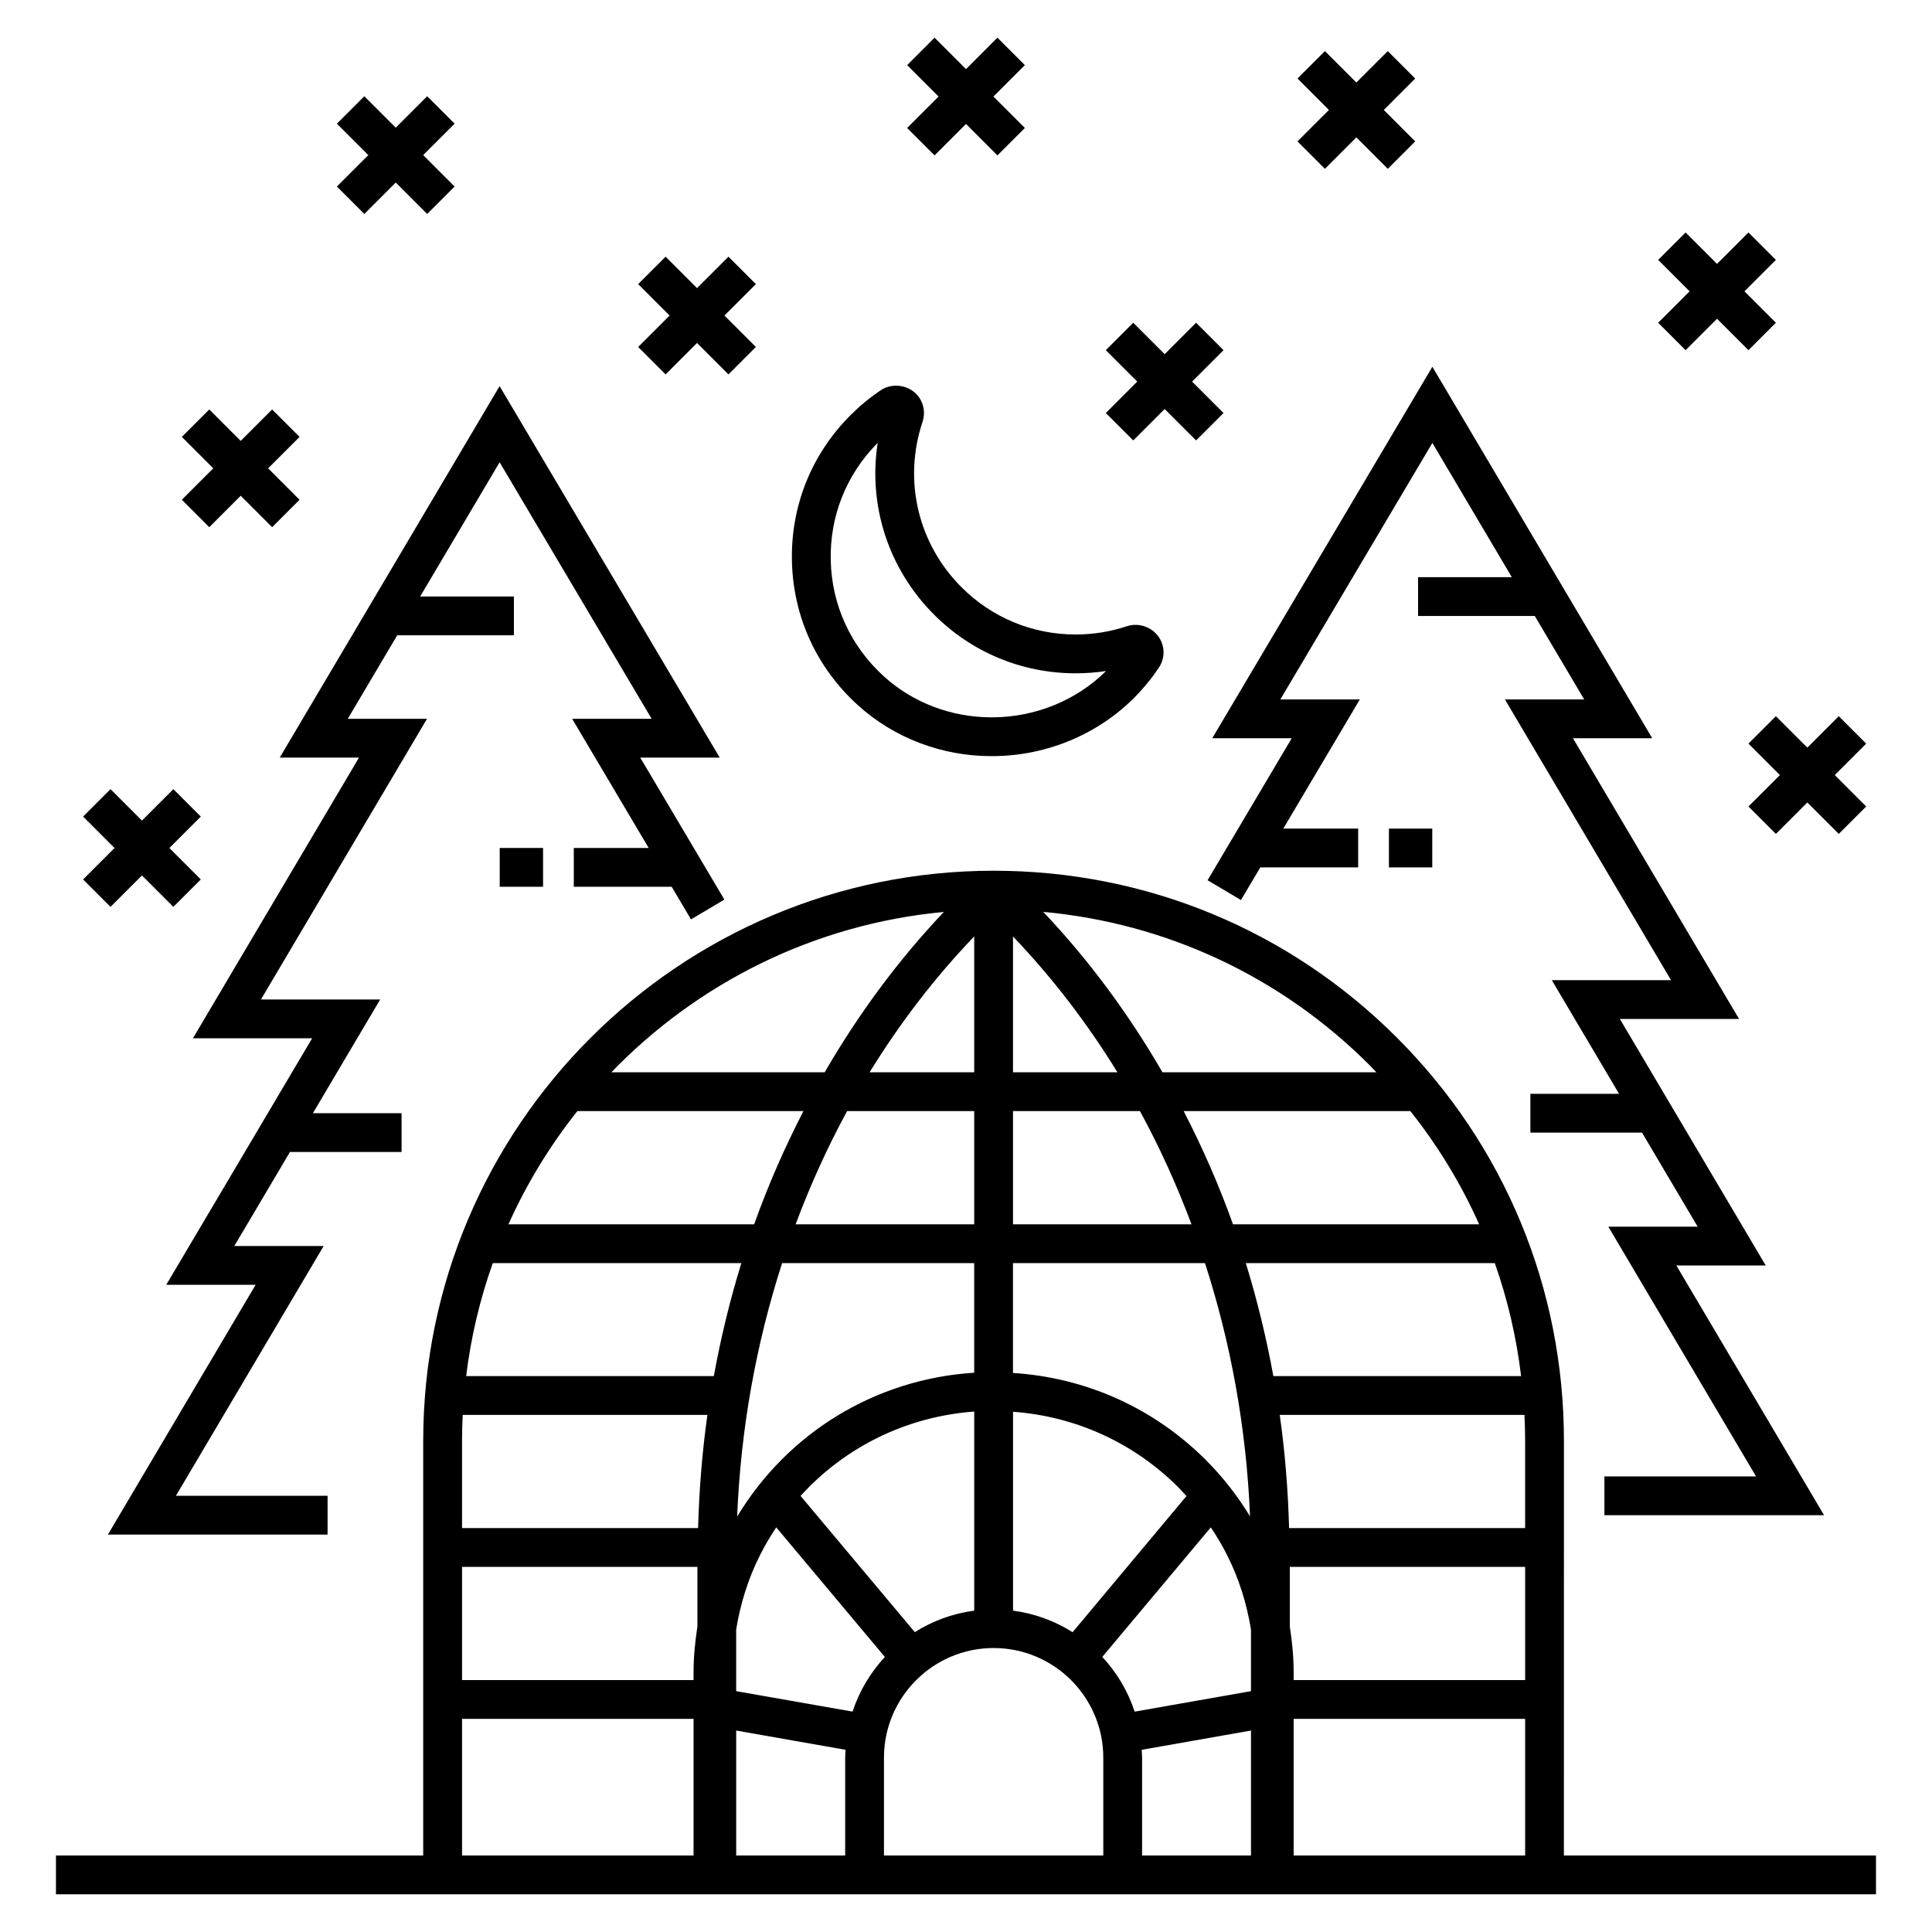 <?xml version="1.0" encoding="UTF-8"?>
<!-- Uploaded to: ICON Repo, www.iconrepo.com, Generator: ICON Repo Mixer Tools -->
<svg fill="#000000" width="800px" height="800px" version="1.1" viewBox="144 144 512 512" xmlns="http://www.w3.org/2000/svg">
 <g>
  <path d="m590.7 236.8 8.328-8.328 8.328 8.328 7.269-7.269-8.328-8.328 8.328-8.328-7.269-7.269-8.328 8.328-8.328-8.328-7.269 7.269 8.328 8.328-8.328 8.328z"/>
  <path d="m199.46 283.71 8.328-8.328 8.328 8.328 7.273-7.269-8.332-8.328 8.332-8.328-7.273-7.269-8.328 8.328-8.328-8.328-7.269 7.269 8.328 8.328-8.328 8.328z"/>
  <path d="m240.55 200.7 8.332-8.328 8.328 8.328 7.269-7.269-8.328-8.328 8.328-8.328-7.269-7.269-8.328 8.328-8.332-8.328-7.269 7.269 8.332 8.328-8.332 8.328z"/>
  <path d="m391.67 185.18 8.332-8.328 8.328 8.328 7.269-7.269-8.328-8.328 8.328-8.328-7.269-7.269-8.328 8.328-8.332-8.328-7.269 7.269 8.332 8.328-8.332 8.328z"/>
  <path d="m320.39 243.22 8.328-8.328 8.328 8.328 7.269-7.269-8.328-8.328 8.328-8.328-7.269-7.269-8.328 8.328-8.328-8.328-7.269 7.269 8.328 8.328-8.328 8.328z"/>
  <path d="m495.12 188.74 8.328-8.332 8.328 8.332 7.269-7.269-8.328-8.332 8.328-8.328-7.269-7.269-8.328 8.328-8.328-8.328-7.269 7.269 8.328 8.328-8.328 8.332z"/>
  <path d="m173.29 384.33 8.328-8.328 8.328 8.328 7.269-7.269-8.328-8.328 8.328-8.332-7.269-7.269-8.328 8.332-8.328-8.332-7.269 7.269 8.328 8.332-8.328 8.328z"/>
  <path d="m631.29 333.8-8.328 8.328-8.332-8.328-7.269 7.269 8.328 8.328-8.328 8.328 7.269 7.269 8.332-8.328 8.328 8.328 7.269-7.269-8.328-8.328 8.328-8.328z"/>
  <path d="m444.32 260.72 8.328-8.328 8.328 8.328 7.269-7.269-8.328-8.328 8.328-8.328-7.269-7.269-8.328 8.328-8.328-8.328-7.269 7.269 8.328 8.328-8.328 8.328z"/>
  <path d="m377.42 247.41c-2.84 1.906-5.539 4.133-8.02 6.609-10.379 10.375-15.891 24.164-15.527 38.824 0.363 14.656 6.57 28.168 17.484 38.043 9.617 8.707 22.211 13.504 35.465 13.5 14.98 0 29.262-6.188 39.188-16.973 1.887-2.051 3.613-4.242 5.121-6.516 1.484-2.223 1.625-5.062 0.367-7.41-1.672-3.117-5.496-4.648-8.875-3.527-4.371 1.453-8.934 2.188-13.555 2.188-11.438 0-22.184-4.449-30.266-12.531-11.531-11.531-15.492-28.309-10.332-43.777 0.766-2.293 0.406-4.715-0.984-6.648-2.227-3.09-6.836-3.941-10.066-1.781zm14.117 59.48c10.023 10.023 23.352 15.543 37.531 15.543h0.004c2.707 0 5.394-0.203 8.051-0.609-7.906 7.828-18.844 12.281-30.301 12.281-10.695 0-20.84-3.848-28.562-10.84-8.805-7.973-13.816-18.867-14.105-30.68-0.293-11.781 4.125-22.859 12.438-31.219-2.566 16.555 2.805 33.383 14.945 45.523z"/>
  <path d="m558.46 525.88c0-40.383-15.715-78.34-44.246-106.88-28.535-28.535-66.492-44.246-106.88-44.246-83.359 0-151.18 67.793-151.18 151.12v109.85h-97.328v10.281h482.33v-10.281h-82.707zm-122.34 57.219 28.762-34.332c1.629 2.449 3.144 4.977 4.453 7.633 3.086 6.172 5.082 12.695 6.184 19.438v16.332l-30.82 5.434c-1.789-5.461-4.754-10.383-8.578-14.504zm-66.18 14.492-30.848-5.418v-16.332c1.105-6.746 3.102-13.273 6.191-19.453 1.32-2.664 2.816-5.199 4.426-7.629l28.789 34.355c-3.816 4.113-6.773 9.027-8.559 14.477zm-103.32-78.629h64.852c-1.395 9.855-2.191 19.879-2.473 30h-62.555v-23.082c0-2.32 0.062-4.625 0.176-6.918zm269.37-50.504h-65.234c-3.695-10.359-8.098-20.367-13.07-30.012h60.066c7.371 9.273 13.477 19.348 18.238 30.012zm-50.367 80.504c-0.281-10.121-1.078-20.141-2.477-30h64.859c0.109 2.297 0.168 4.602 0.168 6.918v23.082zm-22.059-18.047c-13.816-13.816-31.816-21.844-51.113-23.066v-29.113h50.883c6.894 21.301 10.984 43.891 11.938 67.125-3.285-5.418-7.195-10.434-11.707-14.945zm-124.21 14.992c0.945-23.258 5.031-45.863 11.918-67.168h50.902v29.043c-26.094 1.656-49.348 15.816-62.82 38.125zm142.1-37.227c-1.859-10.191-4.289-20.191-7.301-29.938h65.984c3.406 9.629 5.731 19.66 6.973 29.938zm-21.695-40.223h-47.301v-30.012h33.637c5.231 9.59 9.777 19.629 13.664 30.012zm-47.301-40.293v-35.984c10.43 10.914 19.672 22.992 27.672 35.984zm-10.281-36.008v36.008h-27.719c8.012-13.02 17.273-25.105 27.719-36.008zm0 46.289v30.012h-47.328c3.883-10.387 8.426-20.426 13.648-30.012zm-58.32 30.012h-65.117c4.84-10.789 10.996-20.859 18.27-30.012h59.914c-4.973 9.645-9.371 19.652-13.066 30.012zm-3.387 10.281c-3.012 9.746-5.438 19.746-7.297 29.938l-65.637 0.004c1.27-10.367 3.652-20.391 7.055-29.938zm-11.648 80.504v15.797c-0.605 3.977-1.023 7.996-1.023 12.105v2.094h-61.348v-29.996zm57.609 17.289-30.273-36.098c11.777-12.98 28.117-21.047 46.023-22.355v52.762c-5.727 0.754-11.066 2.738-15.75 5.691zm26.035-58.398c16.547 1.207 31.961 8.18 43.836 20.051 0.738 0.738 1.414 1.527 2.117 2.297l-30.168 36.066c-4.691-2.961-10.039-4.953-15.785-5.711zm73.344 56.902v-15.793h62.371v29.996h-61.348v-2.094c0-4.109-0.418-8.133-1.023-12.109zm22.938-146.87h-56.684c-8.934-15.418-19.473-29.727-31.594-42.508 32.676 3 63 17.145 86.477 40.617 0.617 0.617 1.195 1.262 1.801 1.891zm-114.61-42.488c-12.117 12.77-22.652 27.074-31.586 42.488h-56.535c22.77-23.582 53.652-39.27 88.121-42.488zm-127.69 250.05v-36.207h61.348v36.207zm72.652 0v-33.113l28.984 5.102c-0.035 0.699-0.105 1.387-0.105 2.094v25.918zm39.16 0v-25.918c0-16.023 13.035-29.062 29.062-29.062 16.023 0 29.062 13.039 29.062 29.062v25.918zm68.301-28.008 28.965-5.109v33.117h-28.859v-25.918c0-0.703-0.07-1.395-0.105-2.09zm40.27 28.008v-36.207h61.348v36.207z"/>
  <path d="m486.32 339.64-22.297 37.637 8.848 5.242 5.121-8.645h25.934v-10.281h-19.844l20.285-34.234h-21.066l40.289-67.984 21.055 35.578h-24.844v10.281h30.93l13.094 22.125h-21l44.016 74.395h-31.598l17.828 30.125h-23.504v10.281h29.586l14.746 24.922h-23.676l39.145 66.18h-40.184v10.281h58.211l-39.145-66.18h23.684l-38.656-65.328h31.594l-44.02-74.395h21.008l-58.266-98.441-58.336 98.441z"/>
  <path d="m512.08 363.59h11.488v10.281h-11.488z"/>
  <path d="m239.14 344.77-44.016 74.391h31.594l-38.66 65.328h23.684l-39.141 66.184h58.211v-10.281h-40.184l39.145-66.184h-23.68l14.746-24.918h29.586v-10.281h-23.504l17.828-30.129h-31.598l44.016-74.391h-21l13.094-22.125h30.93v-10.285h-24.844l21.059-35.574 40.285 67.984h-21.062l20.281 34.23h-19.844v10.281h25.934l5.125 8.645 8.844-5.242-22.297-37.633h21.062l-58.336-98.445-58.262 98.445z"/>
  <path d="m276.43 368.72h11.488v10.281h-11.488z"/>
 </g>
</svg>